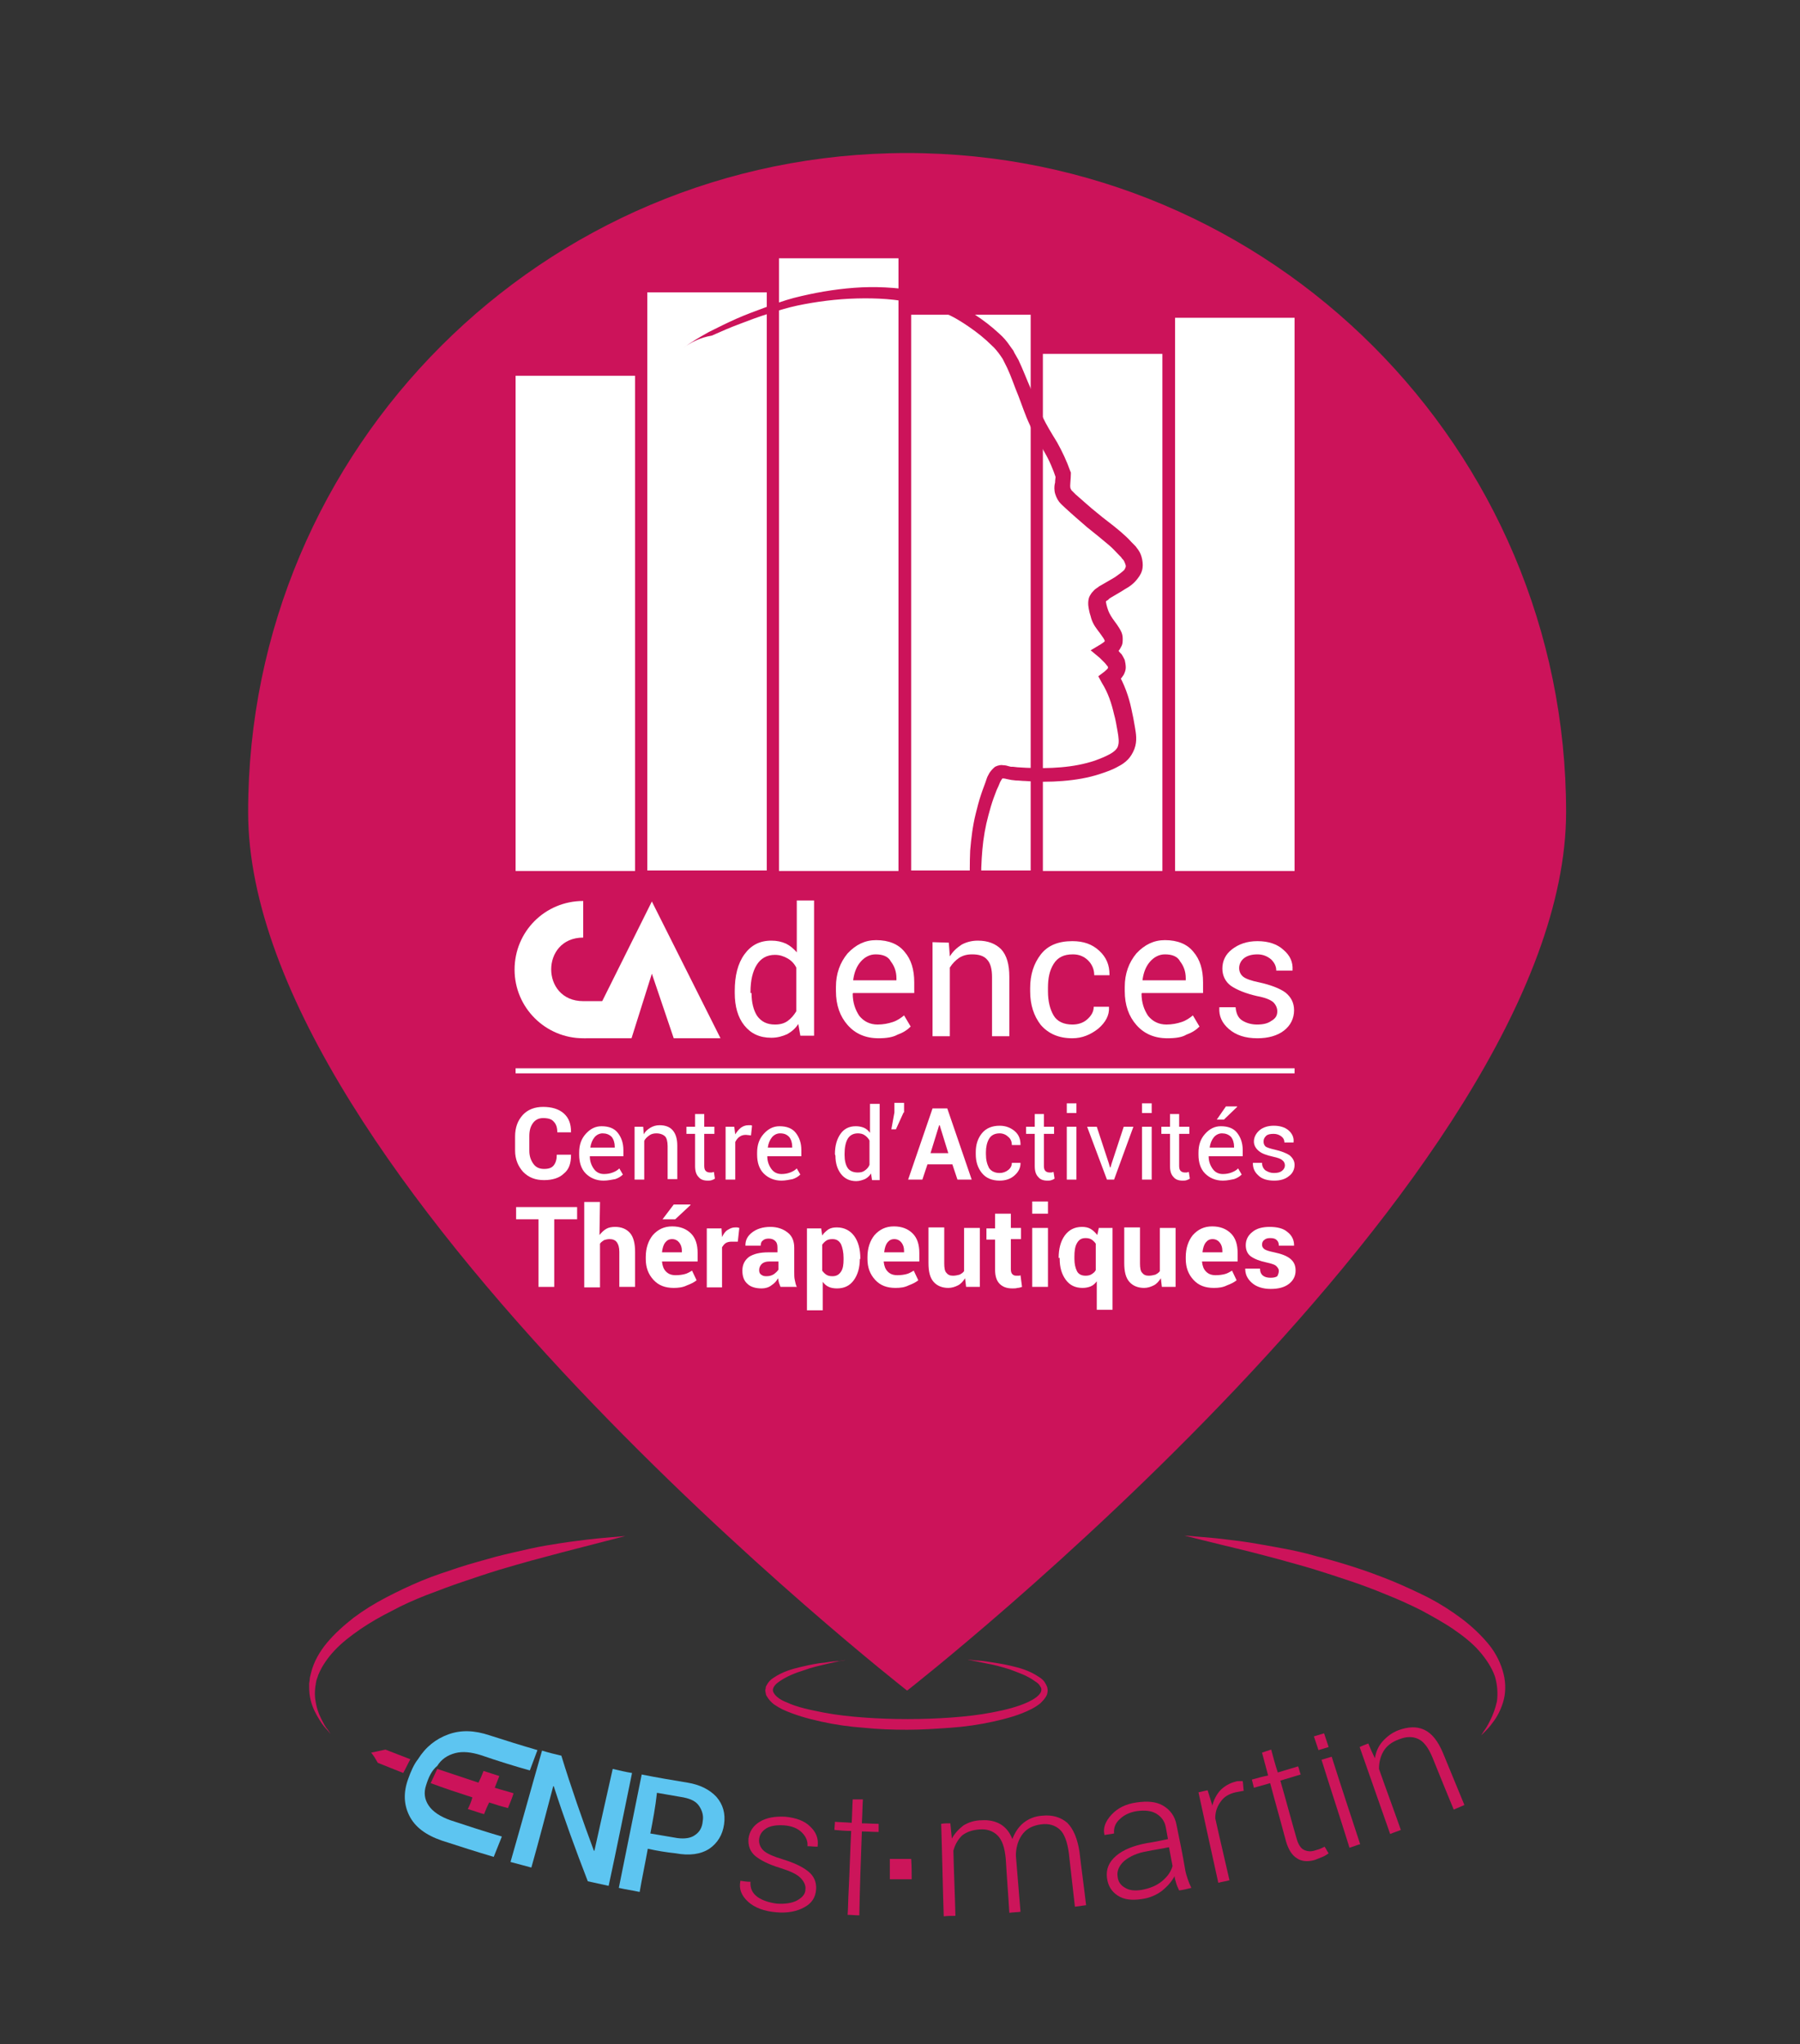 <?xml version="1.0" encoding="utf-8"?>
<!-- Generator: Adobe Illustrator 20.1.0, SVG Export Plug-In . SVG Version: 6.00 Build 0)  -->
<svg version="1.1" id="Calque_1" xmlns="http://www.w3.org/2000/svg" xmlns:xlink="http://www.w3.org/1999/xlink" x="0px" y="0px"
	 viewBox="0 0 354 402" style="enable-background:new 0 0 354 402;" xml:space="preserve">
<rect x="0" y="0" width="354" height="402" fill="#333333" stroke="none"/>
<style type="text/css">
	.st0{fill:none;stroke:#000000;stroke-miterlimit:10;}
	.st1{fill:#CC135A;}
	.st2{fill:#FFFFFF;}
	.st3{fill:#5DC5F1;}
	.st4{fill:#CC155A;}
</style>
<g>
	<g>
		<g>
			<g>
				<path class="st0" d="M177.9,110"/>
			</g>
		</g>
	</g>
	<g>
		<g>
			<g>
				<path class="st0" d="M177.9,201.6"/>
			</g>
		</g>
	</g>
	<g>
		<g>
			<g>
				<path class="st1" d="M308,159.7c0,71.6-129.6,172.8-129.6,172.8S48.8,231.3,48.8,159.7s58-129.6,129.6-129.6S308,88.2,308,159.7
					z"/>
			</g>
		</g>
	</g>
	<g>
		<g>
			<g>
				<g>
					<rect x="101.4" y="73.9" class="st2" width="23.5" height="97.4"/>
				</g>
			</g>
		</g>
		<g>
			<g>
				<g>
					<rect x="127.3" y="57.5" class="st2" width="23.5" height="113.7"/>
				</g>
			</g>
		</g>
		<g>
			<g>
				<g>
					<rect x="153.2" y="50.8" class="st2" width="23.5" height="120.5"/>
				</g>
			</g>
		</g>
		<g>
			<g>
				<g>
					<rect x="179.2" y="61.9" class="st2" width="23.5" height="109.3"/>
				</g>
			</g>
		</g>
		<g>
			<g>
				<g>
					<rect x="205.1" y="69.6" class="st2" width="23.5" height="101.7"/>
				</g>
			</g>
		</g>
		<g>
			<g>
				<g>
					<rect x="231.1" y="62.5" class="st2" width="23.5" height="108.8"/>
				</g>
			</g>
		</g>
	</g>
	<g>
		<g>
			<path class="st2" d="M112.3,227.2L112.3,227.2c0,1.6-0.4,2.8-1.4,3.6c-0.9,0.9-2.3,1.3-3.9,1.3c-1.7,0-3-0.5-4.1-1.6
				c-1-1.1-1.6-2.5-1.6-4.2v-2.8c0-1.7,0.5-3.1,1.5-4.2s2.4-1.6,4-1.6c1.7,0,3.1,0.4,4.1,1.3s1.4,2.1,1.4,3.6v0.1h-2.7
				c0-0.9-0.2-1.6-0.7-2.1c-0.4-0.5-1.1-0.7-2.1-0.7c-0.8,0-1.5,0.3-2,1s-0.7,1.5-0.7,2.6v2.8c0,1.1,0.3,1.9,0.8,2.6s1.2,1,2.1,1
				c0.9,0,1.5-0.2,1.9-0.7s0.6-1.2,0.6-2.1h2.8V227.2z"/>
		</g>
		<g>
			<path class="st2" d="M118.7,232.2c-1.4,0-2.6-0.5-3.5-1.4s-1.3-2.2-1.3-3.7v-0.4c0-1.5,0.4-2.7,1.3-3.7c0.9-1,1.9-1.5,3.1-1.5
				c1.4,0,2.5,0.4,3.2,1.3s1.1,2,1.1,3.4v1.2H116l0,0c0,1,0.3,1.8,0.8,2.5s1.2,1,2,1c0.6,0,1.2-0.1,1.7-0.3c0.5-0.2,0.9-0.4,1.3-0.8
				l0.7,1.2c-0.4,0.4-0.9,0.7-1.5,0.9C120.3,232,119.6,232.2,118.7,232.2z M118.5,222.9c-0.6,0-1.2,0.3-1.6,0.8
				c-0.4,0.5-0.7,1.2-0.8,2l0,0h4.8v-0.2c0-0.7-0.2-1.4-0.6-1.9C119.8,223.1,119.2,222.9,118.5,222.9z"/>
		</g>
		<g>
			<path class="st2" d="M126.5,221.6l0.1,1.5c0.3-0.6,0.8-1,1.3-1.3s1.1-0.5,1.8-0.5c1.1,0,2,0.3,2.6,1s0.9,1.7,0.9,3v6.6h-1.9v-6.5
				c0-0.9-0.2-1.6-0.5-1.9s-0.9-0.6-1.7-0.6c-0.5,0-1,0.1-1.4,0.4s-0.8,0.6-1,1.1v7.6h-1.9v-10.4L126.5,221.6L126.5,221.6z"/>
		</g>
		<g>
			<path class="st2" d="M138.5,219.1v2.5h2v1.4h-2v6.3c0,0.5,0.1,0.8,0.3,1c0.2,0.2,0.5,0.3,0.8,0.3c0.1,0,0.2,0,0.4,0
				c0.1,0,0.2-0.1,0.4-0.1l0.2,1.3c-0.1,0.1-0.3,0.2-0.6,0.3c-0.3,0.1-0.5,0.1-0.8,0.1c-0.8,0-1.4-0.2-1.8-0.7
				c-0.5-0.5-0.7-1.2-0.7-2.2V223H135v-1.4h1.7v-2.5H138.5z"/>
		</g>
		<g>
			<path class="st2" d="M147.7,223.3l-1-0.1c-0.5,0-0.9,0.1-1.3,0.4c-0.3,0.2-0.6,0.6-0.8,1v7.4h-1.9v-10.4h1.7l0.2,1.5
				c0.3-0.5,0.7-1,1.1-1.3s0.9-0.5,1.5-0.5c0.1,0,0.3,0,0.4,0s0.2,0,0.3,0.1L147.7,223.3z"/>
		</g>
		<g>
			<path class="st2" d="M153.7,232.2c-1.4,0-2.6-0.5-3.5-1.4s-1.3-2.2-1.3-3.7v-0.4c0-1.5,0.4-2.7,1.3-3.7s1.9-1.5,3.1-1.5
				c1.4,0,2.5,0.4,3.2,1.3s1.1,2,1.1,3.4v1.2h-6.7l0,0c0,1,0.3,1.8,0.8,2.5s1.2,1,2,1c0.6,0,1.2-0.1,1.7-0.3
				c0.5-0.2,0.9-0.4,1.3-0.8l0.7,1.2c-0.4,0.4-0.9,0.7-1.5,0.9C155.3,232,154.5,232.2,153.7,232.2z M153.4,222.9
				c-0.6,0-1.2,0.3-1.6,0.8s-0.7,1.2-0.8,2l0,0h4.8v-0.2c0-0.7-0.2-1.4-0.6-1.9C154.7,223.1,154.2,222.9,153.4,222.9z"/>
		</g>
		<g>
			<path class="st2" d="M164.2,227c0-1.7,0.4-3,1.1-4s1.7-1.5,3-1.5c0.6,0,1.1,0.1,1.6,0.3s0.9,0.6,1.2,1v-5.7h1.9v15h-1.5l-0.2-1.3
				c-0.3,0.5-0.8,0.9-1.2,1.1c-0.5,0.2-1.1,0.4-1.7,0.4c-1.3,0-2.3-0.5-3-1.4s-1.1-2.1-1.1-3.6L164.2,227L164.2,227z M166.1,227.2
				c0,1,0.2,1.9,0.6,2.5s1.1,0.9,2,0.9c0.6,0,1-0.1,1.4-0.4s0.7-0.6,0.9-1.1v-4.8c-0.2-0.4-0.6-0.8-0.9-1c-0.4-0.3-0.9-0.4-1.4-0.4
				c-0.9,0-1.6,0.4-2,1.1s-0.6,1.7-0.6,2.9V227.2z"/>
		</g>
		<g>
			<path class="st2" d="M177.7,218.8l-1.5,3.3h-0.9l0.6-3.3v-1.9h1.9v1.9H177.7z"/>
		</g>
		<g>
			<path class="st2" d="M187.3,229h-4.9l-1,3h-2.8l4.8-14h2.9l4.8,14h-2.8L187.3,229z M183,226.8h3.5l-1.7-5.5h-0.1L183,226.8z"/>
		</g>
		<g>
			<path class="st2" d="M196.6,230.7c0.6,0,1.2-0.2,1.7-0.6s0.7-0.9,0.7-1.4h1.7v0.1c0,0.9-0.4,1.7-1.2,2.4s-1.8,1-2.9,1
				c-1.5,0-2.7-0.5-3.5-1.5s-1.2-2.2-1.2-3.7v-0.4c0-1.5,0.4-2.7,1.2-3.7c0.8-1,2-1.5,3.5-1.5c1.2,0,2.2,0.4,3,1.1s1.1,1.6,1.1,2.6
				v0.1H199c0-0.6-0.2-1.2-0.7-1.6c-0.4-0.4-1-0.7-1.7-0.7c-1,0-1.7,0.4-2.1,1.1s-0.6,1.6-0.6,2.6v0.4c0,1.1,0.2,1.9,0.6,2.7
				C194.9,230.3,195.6,230.7,196.6,230.7z"/>
		</g>
		<g>
			<path class="st2" d="M205.3,219.1v2.5h2v1.4h-2v6.3c0,0.5,0.1,0.8,0.3,1c0.2,0.2,0.5,0.3,0.8,0.3c0.1,0,0.2,0,0.4,0
				c0.1,0,0.2-0.1,0.4-0.1l0.2,1.3c-0.1,0.1-0.3,0.2-0.6,0.3c-0.3,0.1-0.5,0.1-0.8,0.1c-0.8,0-1.4-0.2-1.8-0.7
				c-0.5-0.5-0.7-1.2-0.7-2.2V223h-1.7v-1.4h1.7v-2.5H205.3z"/>
		</g>
		<g>
			<path class="st2" d="M211.7,218.9h-1.9V217h1.9V218.9z M211.7,232h-1.9v-10.4h1.9V232z"/>
		</g>
		<g>
			<path class="st2" d="M218.1,228.9l0.2,0.7h0.1l0.2-0.7l2.4-7.3h1.9l-3.8,10.4h-1.4l-3.9-10.4h1.9L218.1,228.9z"/>
		</g>
		<g>
			<path class="st2" d="M226.5,218.9h-1.9V217h1.9V218.9z M226.5,232h-1.9v-10.4h1.9V232z"/>
		</g>
		<g>
			<path class="st2" d="M231.9,219.1v2.5h2v1.4h-2v6.3c0,0.5,0.1,0.8,0.3,1c0.2,0.2,0.5,0.3,0.8,0.3c0.1,0,0.2,0,0.4,0
				c0.1,0,0.2-0.1,0.4-0.1l0.2,1.3c-0.1,0.1-0.3,0.2-0.6,0.3c-0.3,0.1-0.5,0.1-0.8,0.1c-0.8,0-1.4-0.2-1.8-0.7
				c-0.5-0.5-0.7-1.2-0.7-2.2V223h-1.7v-1.4h1.7v-2.5H231.9z"/>
		</g>
		<g>
			<path class="st2" d="M240.5,232.2c-1.4,0-2.6-0.5-3.5-1.4s-1.3-2.2-1.3-3.7v-0.4c0-1.5,0.4-2.7,1.3-3.7s1.9-1.5,3.1-1.5
				c1.4,0,2.5,0.4,3.2,1.3s1.1,2,1.1,3.4v1.2h-6.7l0,0c0,1,0.3,1.8,0.8,2.5s1.2,1,2,1c0.6,0,1.2-0.1,1.7-0.3
				c0.5-0.2,0.9-0.4,1.3-0.8l0.7,1.2c-0.4,0.4-0.9,0.7-1.5,0.9C242.1,232,241.4,232.2,240.5,232.2z M240.3,222.9
				c-0.6,0-1.2,0.3-1.6,0.8s-0.7,1.2-0.8,2l0,0h4.8v-0.2c0-0.7-0.2-1.4-0.6-1.9C241.6,223.1,241,222.9,240.3,222.9z M241.1,217.6
				h2.2v0.1l-2.6,2.5h-1.4L241.1,217.6z"/>
		</g>
		<g>
			<path class="st2" d="M252.7,229.2c0-0.4-0.2-0.8-0.5-1c-0.3-0.3-0.9-0.5-1.8-0.7c-1.3-0.3-2.2-0.6-2.8-1.1c-0.6-0.5-1-1.1-1-1.9
				s0.4-1.6,1.1-2.2s1.7-0.9,2.8-0.9c1.2,0,2.2,0.3,2.9,0.9c0.7,0.6,1.1,1.4,1,2.3v0.1h-1.8c0-0.5-0.2-0.9-0.6-1.2s-0.9-0.5-1.5-0.5
				c-0.7,0-1.2,0.1-1.5,0.4s-0.5,0.6-0.5,1.1c0,0.4,0.1,0.7,0.4,1c0.3,0.2,0.9,0.4,1.8,0.6c1.3,0.3,2.3,0.7,2.9,1.1
				c0.6,0.5,1,1.1,1,1.9c0,0.9-0.4,1.7-1.1,2.2c-0.7,0.6-1.7,0.9-2.9,0.9c-1.3,0-2.4-0.3-3.1-1c-0.8-0.7-1.1-1.5-1.1-2.4v-0.1h1.8
				c0,0.7,0.3,1.2,0.7,1.5c0.5,0.3,1,0.5,1.6,0.5c0.7,0,1.2-0.1,1.6-0.4S252.7,229.6,252.7,229.2z"/>
		</g>
	</g>
	<g>
		<g>
			<path class="st2" d="M113.4,239.8H109v13.3h-3.1v-13.3h-4.4v-2.4h12v2.4H113.4z"/>
		</g>
		<g>
			<path class="st2" d="M117.9,242.9c0.4-0.5,0.8-0.9,1.3-1.2s1.1-0.4,1.8-0.4c1.2,0,2.2,0.4,2.9,1.2c0.7,0.8,1,2.1,1,3.7v6.9h-3.1
				v-6.9c0-0.9-0.2-1.5-0.5-1.9s-0.8-0.6-1.4-0.6c-0.4,0-0.8,0.1-1.1,0.2c-0.3,0.2-0.6,0.4-0.8,0.7v8.6h-3.1v-16.8h3.1L117.9,242.9
				L117.9,242.9z"/>
		</g>
		<g>
			<path class="st2" d="M132.5,253.3c-1.7,0-3-0.5-4-1.6s-1.5-2.4-1.5-4.1v-0.4c0-1.7,0.5-3.2,1.4-4.3c1-1.1,2.2-1.7,3.8-1.7
				s2.8,0.5,3.7,1.4s1.3,2.2,1.3,3.8v1.7h-7v0.1c0.1,0.8,0.3,1.4,0.8,1.9s1.1,0.7,1.9,0.7c0.7,0,1.3-0.1,1.7-0.2
				c0.5-0.1,1-0.4,1.5-0.7l0.9,1.9c-0.5,0.4-1.1,0.7-1.9,1C134.3,253.2,133.4,253.3,132.5,253.3z M132.2,243.7c-0.6,0-1,0.2-1.4,0.7
				c-0.3,0.4-0.5,1-0.6,1.8v0.1h3.9V246c0-0.7-0.2-1.2-0.5-1.6S132.8,243.7,132.2,243.7z M132.5,236.9h3.3v0.1l-3,2.8h-2.5
				L132.5,236.9z"/>
		</g>
		<g>
			<path class="st2" d="M145.1,244.2h-1.2c-0.5,0-0.9,0.1-1.2,0.3s-0.5,0.5-0.7,0.8v7.9h-3v-11.6h2.9l0.1,1.7
				c0.3-0.6,0.6-1.1,1.1-1.4s0.9-0.5,1.5-0.5c0.2,0,0.3,0,0.4,0s0.3,0.1,0.4,0.1L145.1,244.2z"/>
		</g>
		<g>
			<path class="st2" d="M153.5,253.1c-0.1-0.3-0.2-0.5-0.3-0.8c-0.1-0.3-0.1-0.6-0.2-0.9c-0.3,0.6-0.7,1-1.3,1.4
				c-0.5,0.4-1.2,0.6-1.9,0.6c-1.2,0-2.2-0.3-2.8-0.9c-0.7-0.6-1-1.5-1-2.6s0.4-2,1.3-2.7c0.9-0.6,2.2-0.9,3.8-0.9h1.8v-0.9
				c0-0.6-0.1-1-0.4-1.3s-0.7-0.5-1.3-0.5c-0.5,0-0.9,0.1-1.2,0.4c-0.3,0.2-0.4,0.6-0.4,1h-3v-0.1c0-1,0.4-1.8,1.3-2.5
				s2.1-1.1,3.6-1.1c1.4,0,2.5,0.4,3.4,1.1s1.3,1.7,1.3,3v4.8c0,0.5,0,1.1,0.1,1.5c0.1,0.5,0.2,1,0.4,1.4H153.5z M150.7,251
				c0.6,0,1-0.1,1.5-0.4c0.4-0.3,0.7-0.6,0.9-0.9v-1.6h-1.8c-0.7,0-1.2,0.2-1.5,0.5s-0.5,0.7-0.5,1.2c0,0.4,0.1,0.7,0.4,0.9
				S150.2,251,150.7,251z"/>
		</g>
		<g>
			<path class="st2" d="M169.1,247.6c0,1.7-0.4,3.1-1.2,4.2s-1.9,1.6-3.3,1.6c-0.6,0-1.2-0.1-1.6-0.3c-0.5-0.2-0.9-0.6-1.2-1v5.6
				h-3.1v-16.1h2.8l0.2,1.4c0.3-0.5,0.8-0.9,1.2-1.2c0.5-0.3,1-0.4,1.7-0.4c1.4,0,2.6,0.6,3.4,1.7s1.2,2.6,1.2,4.4v0.1H169.1z
				 M165.9,247.4c0-1.1-0.2-2-0.5-2.7c-0.4-0.7-0.9-1-1.7-1c-0.5,0-0.9,0.1-1.2,0.3c-0.3,0.2-0.6,0.5-0.8,0.8v5.1
				c0.2,0.3,0.5,0.6,0.8,0.8c0.3,0.2,0.7,0.3,1.2,0.3c0.8,0,1.3-0.3,1.7-0.9s0.5-1.4,0.5-2.4V247.4z"/>
		</g>
		<g>
			<path class="st2" d="M176.1,253.3c-1.7,0-3-0.5-4-1.6s-1.5-2.4-1.5-4.1v-0.4c0-1.7,0.5-3.2,1.4-4.3c1-1.1,2.2-1.7,3.8-1.7
				c1.6,0,2.8,0.5,3.7,1.4c0.9,0.9,1.3,2.2,1.3,3.8v1.7h-7v0.1c0.1,0.8,0.3,1.4,0.8,1.9s1.1,0.7,1.9,0.7c0.7,0,1.3-0.1,1.7-0.2
				c0.5-0.1,1-0.4,1.5-0.7l0.9,1.9c-0.5,0.4-1.1,0.7-1.9,1C177.9,253.2,177.1,253.3,176.1,253.3z M175.9,243.7c-0.6,0-1,0.2-1.4,0.7
				c-0.3,0.4-0.5,1-0.6,1.8v0.1h3.9V246c0-0.7-0.2-1.2-0.5-1.6S176.5,243.7,175.9,243.7z"/>
		</g>
		<g>
			<path class="st2" d="M189.8,251.4c-0.4,0.6-0.8,1.1-1.4,1.4s-1.2,0.5-1.9,0.5c-1.2,0-2.2-0.4-2.9-1.2c-0.7-0.8-1-2-1-3.7v-7h3.1
				v7.1c0,0.8,0.1,1.5,0.4,1.8c0.3,0.4,0.7,0.6,1.3,0.6c0.5,0,0.9-0.1,1.3-0.2c0.4-0.2,0.7-0.4,0.9-0.7v-8.5h3.1v11.6H190
				L189.8,251.4z"/>
		</g>
		<g>
			<path class="st2" d="M198.8,238.6v2.9h2v2.2h-2v5.9c0,0.5,0.1,0.8,0.3,1c0.2,0.2,0.4,0.3,0.8,0.3c0.2,0,0.3,0,0.4,0
				s0.3,0,0.4-0.1l0.3,2.3c-0.3,0.1-0.6,0.2-0.9,0.2c-0.3,0.1-0.6,0.1-1,0.1c-1.1,0-1.9-0.3-2.5-0.9s-0.9-1.5-0.9-2.8v-5.9H194v-2.2
				h1.7v-2.9h3.1V238.6z"/>
		</g>
		<g>
			<path class="st2" d="M206.1,238.7H203v-2.4h3.1V238.7z M206.1,253.1H203v-11.6h3.1V253.1z"/>
		</g>
		<g>
			<path class="st2" d="M208.2,247.4c0-1.8,0.4-3.3,1.2-4.4c0.8-1.1,1.9-1.7,3.4-1.7c0.6,0,1.2,0.1,1.7,0.4s0.9,0.7,1.3,1.2l0.3-1.4
				h2.7v16.1h-3.1V252c-0.3,0.4-0.7,0.8-1.2,1s-1,0.3-1.6,0.3c-1.4,0-2.5-0.5-3.3-1.6s-1.2-2.4-1.2-4.2v-0.1H208.2z M211.3,247.6
				c0,1,0.2,1.8,0.5,2.4s0.9,0.9,1.7,0.9c0.5,0,0.9-0.1,1.2-0.3s0.6-0.4,0.8-0.8v-5.2c-0.2-0.3-0.5-0.6-0.8-0.8
				c-0.3-0.2-0.7-0.3-1.2-0.3c-0.8,0-1.3,0.3-1.7,1s-0.5,1.6-0.5,2.7V247.6z"/>
		</g>
		<g>
			<path class="st2" d="M228.3,251.4c-0.4,0.6-0.8,1.1-1.4,1.4s-1.2,0.5-1.9,0.5c-1.2,0-2.2-0.4-2.9-1.2c-0.7-0.8-1-2-1-3.7v-7h3.1
				v7.1c0,0.8,0.1,1.5,0.4,1.8c0.3,0.4,0.7,0.6,1.3,0.6c0.5,0,0.9-0.1,1.3-0.2c0.4-0.2,0.7-0.4,0.9-0.7v-8.5h3.1v11.6h-2.7
				L228.3,251.4z"/>
		</g>
		<g>
			<path class="st2" d="M238.7,253.3c-1.7,0-3-0.5-4-1.6s-1.5-2.4-1.5-4.1v-0.4c0-1.7,0.5-3.2,1.4-4.3c1-1.1,2.2-1.7,3.8-1.7
				c1.6,0,2.8,0.5,3.7,1.4c0.9,0.9,1.3,2.2,1.3,3.8v1.7h-7v0.1c0.1,0.8,0.3,1.4,0.8,1.9s1.1,0.7,1.9,0.7c0.7,0,1.3-0.1,1.7-0.2
				c0.5-0.1,1-0.4,1.5-0.7l0.9,1.9c-0.5,0.4-1.1,0.7-1.9,1C240.5,253.2,239.7,253.3,238.7,253.3z M238.5,243.7c-0.6,0-1,0.2-1.4,0.7
				c-0.3,0.4-0.5,1-0.6,1.8v0.1h3.9V246c0-0.7-0.2-1.2-0.5-1.6S239.1,243.7,238.5,243.7z"/>
		</g>
		<g>
			<path class="st2" d="M251.5,249.9c0-0.3-0.2-0.6-0.5-0.9s-1-0.5-1.9-0.7c-1.4-0.3-2.4-0.7-3.1-1.2s-1-1.3-1-2.2
				c0-1,0.4-1.9,1.3-2.6c0.8-0.7,2-1,3.4-1c1.5,0,2.7,0.3,3.5,1c0.9,0.7,1.3,1.6,1.3,2.6v0.1h-3c0-0.5-0.1-0.8-0.4-1.1
				c-0.3-0.3-0.7-0.4-1.3-0.4c-0.5,0-0.9,0.1-1.2,0.4c-0.3,0.2-0.4,0.6-0.4,0.9c0,0.4,0.2,0.7,0.5,0.9c0.3,0.2,0.9,0.4,1.9,0.6
				c1.4,0.3,2.5,0.7,3.2,1.3s1,1.3,1,2.3s-0.4,1.9-1.3,2.6s-2.1,1-3.6,1s-2.8-0.4-3.7-1.2c-0.9-0.8-1.3-1.7-1.3-2.7v-0.1h2.9
				c0,0.6,0.2,1.1,0.6,1.4s0.9,0.4,1.5,0.4s1-0.1,1.3-0.3C251.4,250.6,251.5,250.3,251.5,249.9z"/>
		</g>
	</g>
	<g>
		<g>
			<rect x="101.4" y="210.1" class="st2" width="153.2" height="1"/>
		</g>
	</g>
	<g>
		<g>
			<g>
				<g>
					<path class="st1" d="M65,341c0,0-0.2-0.2-0.6-0.7c-0.4-0.4-1-1.1-1.6-2.1s-1.3-2.2-1.7-3.8c-0.2-0.8-0.3-1.7-0.3-2.6
						c0-0.2,0-0.4,0-0.7c0-0.2,0.1-0.5,0.1-0.7c0-0.5,0.2-1,0.3-1.5c0.5-2,1.6-4,3.1-5.8s3.3-3.4,5.2-4.9c2-1.5,4.1-2.8,6.4-4
						c2.3-1.2,4.6-2.3,7-3.3s4.9-1.8,7.3-2.6c2.4-0.8,4.8-1.4,7.2-2.1c2.3-0.6,4.6-1.1,6.8-1.6s4.2-0.8,6.1-1.1
						c1.9-0.3,3.7-0.5,5.2-0.7c1.6-0.2,2.9-0.3,4-0.4c2.2-0.2,3.5-0.3,3.5-0.3s-5,1.3-12.4,3.2c-1.8,0.5-3.8,1-6,1.6
						c-2.1,0.6-4.3,1.2-6.6,1.9c-2.3,0.7-4.6,1.5-7,2.3s-4.7,1.7-7.1,2.6c-2.3,0.9-4.6,1.9-6.8,3.1c-2.2,1.1-4.3,2.3-6.2,3.6
						c-1.9,1.3-3.7,2.7-5.1,4.2c-1.4,1.5-2.5,3.1-3.2,4.8c-0.1,0.4-0.3,0.8-0.4,1.2c0,0.2-0.1,0.4-0.1,0.6c0,0.2-0.1,0.4-0.1,0.7
						c-0.1,0.8-0.1,1.6,0,2.3c0.2,1.5,0.6,2.7,1.1,3.7s0.9,1.8,1.3,2.2C64.8,340.7,65,341,65,341z"/>
				</g>
			</g>
			<g>
				<g>
					<path class="st1" d="M232.9,302c0,0,1.3,0.1,3.6,0.3c1.1,0.1,2.5,0.2,4.1,0.4c1.6,0.2,3.4,0.4,5.3,0.7c1.9,0.3,4,0.7,6.2,1.1
						s4.5,0.9,6.9,1.6c2.4,0.6,4.8,1.3,7.3,2.1c2.5,0.8,4.9,1.7,7.4,2.7c2.4,1,4.8,2.1,7.2,3.3c2.3,1.2,4.5,2.6,6.5,4.1
						s3.8,3.2,5.3,5s2.5,3.9,3,5.9c0.5,2,0.4,4-0.1,5.6s-1.2,2.9-1.9,3.8c-0.7,1-1.3,1.6-1.7,2c-0.4,0.4-0.7,0.7-0.7,0.7
						s0.2-0.3,0.5-0.8c0.4-0.5,0.8-1.2,1.3-2.2s1-2.3,1.3-3.7c0.2-1.5,0.1-3.2-0.4-4.9c-0.6-1.7-1.7-3.4-3.1-5s-3.2-3-5.1-4.3
						s-4.1-2.5-6.3-3.7c-2.2-1.1-4.6-2.2-6.9-3.1c-2.4-1-4.8-1.9-7.2-2.7c-2.4-0.8-4.8-1.6-7.1-2.3c-2.3-0.7-4.6-1.3-6.7-1.9
						c-2.2-0.6-4.2-1.1-6.1-1.6C238,303.3,232.9,302,232.9,302z"/>
				</g>
			</g>
		</g>
		<g>
			<g id="XMLID_372_">
				<g>
					<path class="st1" d="M92,355.8c1.1,0.3,2.1,0.7,3.2,1c0.3-0.8,0.6-1.5,1-2.3c1.2,0.4,2.5,0.8,3.7,1.1c0.4-1,0.8-1.9,1.1-2.9
						c-1.2-0.4-2.5-0.7-3.7-1.1c0.3-0.8,0.6-1.5,0.9-2.3c-1-0.3-2.1-0.7-3.1-1c-0.3,0.8-0.6,1.5-1,2.3c-2.7-0.9-5.4-1.8-8.1-2.7
						c-0.4,0.9-0.9,1.9-1.3,2.8c2.7,1,5.4,1.9,8.2,2.8C92.7,354.3,92.4,355,92,355.8z"/>
				</g>
			</g>
			<g id="XMLID_371_">
				<g>
					<path class="st1" d="M74.3,346.7c1.7,0.7,3.3,1.3,5,2c0.5-0.9,0.9-1.8,1.4-2.7c-1.6-0.6-3.3-1.3-4.9-1.9
						c-0.9,0.2-1.9,0.4-2.8,0.6C73.5,345.3,73.9,346,74.3,346.7z"/>
				</g>
			</g>
			<g id="XMLID_368_">
				<g id="XMLID_369_">
					<g>
						<path class="st3" d="M83.8,351.1c-0.5,1.5-0.3,2.8,0.5,4s2.3,2.2,4.3,2.9c3.3,1.1,6.7,2.2,10.1,3.2c-0.5,1.3-1.1,2.7-1.6,4
							c-3.4-1-6.8-2.1-10.2-3.2c-3.2-1.1-5.3-2.7-6.4-4.9c-1.1-2.2-1.2-4.6-0.2-7.3c0.5-1.4,1.1-2.8,1.9-3.8c1.5-2.4,3.5-4,6-4.9
							s5.1-0.8,8.1,0.2c3.1,1,6.3,2,9.4,2.9c-0.5,1.3-1,2.7-1.5,4c-3.2-0.9-6.4-1.9-9.6-3c-1.9-0.6-3.6-0.8-5.1-0.4
							c-1.5,0.4-2.7,1.2-3.5,2.5C84.9,348.2,84.3,349.5,83.8,351.1z"/>
					</g>
				</g>
			</g>
			<g id="XMLID_365_">
				<g id="XMLID_366_">
					<g>
						<path class="st4" d="M158.4,371.6c0.1-0.8-0.3-1.6-1-2.3s-2-1.3-3.9-1.9c-2.3-0.7-3.9-1.5-5-2.4c-1-0.9-1.4-2-1.3-3.4
							c0.2-1.4,0.9-2.5,2.2-3.3c1.3-0.8,3-1.1,5-1c2.1,0.2,3.8,0.8,4.9,1.9c1.2,1.1,1.7,2.4,1.5,3.9v0.1c-0.7,0-1.3-0.1-2-0.1
							c0.1-1-0.3-1.9-1.1-2.7c-0.8-0.8-2-1.3-3.5-1.4c-1.5-0.1-2.7,0.1-3.5,0.6s-1.3,1.2-1.4,2.1c-0.1,0.8,0.2,1.6,0.8,2.2
							c0.6,0.6,1.9,1.2,3.9,1.8c2.3,0.7,3.9,1.5,5,2.4s1.6,2.1,1.5,3.5c-0.1,1.5-0.8,2.7-2.3,3.5c-1.4,0.8-3.3,1.2-5.5,1
							c-2.4-0.2-4.3-0.9-5.6-2.1c-1.3-1.2-1.8-2.5-1.5-4v-0.1c0.7,0.1,1.3,0.2,2,0.2c-0.1,1.3,0.4,2.3,1.4,3s2.3,1.1,3.8,1.3
							c1.6,0.1,2.9-0.1,3.9-0.6C157.8,373.2,158.4,372.5,158.4,371.6z"/>
					</g>
				</g>
			</g>
			<g id="XMLID_362_">
				<g id="XMLID_363_">
					<g>
						<path class="st4" d="M186.9,358.6c0.1,1,0.2,2,0.3,3c0.6-1.1,1.4-1.9,2.3-2.6c1-0.6,2.2-1,3.6-1c1.4-0.1,2.7,0.2,3.7,0.8
							s1.8,1.6,2.3,2.9c0.5-1.3,1.2-2.4,2.2-3.2s2.2-1.3,3.7-1.4c2-0.2,3.6,0.3,4.9,1.4c1.2,1.2,2,3.1,2.4,5.7
							c0.4,3.5,0.9,7,1.3,10.5c-0.7,0.1-1.5,0.2-2.2,0.3c-0.4-3.5-0.8-7.1-1.2-10.6c-0.3-2.2-0.9-3.8-1.8-4.6s-2.1-1.2-3.6-1
							c-1.6,0.2-2.8,0.8-3.6,1.8c-0.8,1-1.3,2.3-1.4,3.9c0,0.1,0,0.2,0,0.3s0,0.3,0,0.3c0.3,3.6,0.6,7.3,0.9,10.9
							c-0.7,0.1-1.5,0.1-2.2,0.2c-0.2-3.5-0.5-7.1-0.7-10.6c-0.2-2.2-0.7-3.7-1.6-4.6c-0.9-0.9-2.1-1.3-3.5-1.2
							c-1.5,0.1-2.6,0.5-3.5,1.2c-0.8,0.8-1.4,1.8-1.7,3c0.1,4.3,0.3,8.5,0.4,12.8c-0.8,0-1.5,0-2.3,0.1c-0.2-6.1-0.3-12.1-0.5-18.2
							C185.7,358.6,186.3,358.6,186.9,358.6z"/>
					</g>
				</g>
			</g>
			<g id="XMLID_358_">
				<g id="XMLID_359_">
					<g>
						<path class="st4" d="M231.9,371.8c-0.3-0.6-0.5-1.1-0.6-1.5s-0.3-0.9-0.3-1.3c-0.6,1.1-1.4,2-2.5,2.9c-1.1,0.8-2.4,1.4-4,1.6
							c-1.9,0.3-3.5,0.1-4.7-0.7s-1.9-1.9-2.1-3.5c-0.2-1.7,0.4-3.1,1.8-4.3s3.4-2,6-2.5c1.4-0.2,2.8-0.5,4.2-0.8
							c-0.1-0.7-0.3-1.5-0.4-2.2c-0.2-1.3-0.9-2.2-1.9-2.8s-2.3-0.7-3.8-0.5c-1.4,0.2-2.6,0.8-3.4,1.6c-0.9,0.8-1.2,1.8-1.1,2.8
							c-0.6,0.1-1.3,0.2-1.9,0.3v-0.1c-0.3-1.3,0.2-2.6,1.4-3.9c1.2-1.3,2.8-2.1,4.9-2.4c2.1-0.3,3.8-0.2,5.2,0.6
							c1.4,0.8,2.4,2.1,2.7,3.9c0.6,2.9,1.2,5.8,1.7,8.8c0.1,0.6,0.3,1.2,0.5,1.8s0.4,1.1,0.7,1.7
							C233.5,371.5,232.7,371.7,231.9,371.8z M224.5,371.7c1.6-0.3,2.9-0.8,4-1.7s1.8-1.9,2.1-3c-0.2-1.2-0.5-2.5-0.7-3.7
							c-1.4,0.3-2.9,0.5-4.3,0.8c-1.9,0.3-3.4,1-4.5,1.9c-1,0.9-1.5,2-1.3,3.1c0.1,1,0.6,1.7,1.5,2.2
							C222.1,371.8,223.2,371.9,224.5,371.7z"/>
					</g>
				</g>
			</g>
			<g id="XMLID_355_">
				<g id="XMLID_356_">
					<g>
						<path class="st4" d="M244.6,352.2c-0.5,0.1-1,0.2-1.6,0.3c-1.3,0.3-2.3,0.9-2.9,1.8c-0.7,0.9-1.1,2-1.1,3.3
							c0.9,4.1,1.9,8.2,2.8,12.2c-0.7,0.2-1.5,0.3-2.2,0.5c-1.3-5.9-2.6-11.8-3.9-17.8c0.6-0.1,1.2-0.3,1.8-0.4
							c0.3,1,0.6,1.9,0.9,2.9c0,0.1,0,0.1,0,0.2c0.3-1.2,0.8-2.2,1.6-3.1c0.8-0.8,1.8-1.4,3-1.7c0.3-0.1,0.5-0.1,0.8-0.1
							s0.5,0,0.6,0C244.5,350.9,244.5,351.6,244.6,352.2z"/>
					</g>
				</g>
			</g>
			<g id="XMLID_352_">
				<g id="XMLID_353_">
					<g>
						<path class="st4" d="M250,344.1c0.4,1.5,0.8,3,1.3,4.5c1.3-0.4,2.7-0.8,4-1.2c0.2,0.5,0.3,1.1,0.5,1.6c-1.3,0.4-2.7,0.8-4,1.2
							c1.1,3.8,2.1,7.6,3.2,11.4c0.3,1.1,0.8,1.9,1.4,2.2s1.3,0.4,2,0.2c0.3-0.1,0.7-0.2,1-0.3s0.7-0.3,1.1-0.5
							c0.3,0.4,0.5,0.9,0.8,1.3c-0.3,0.2-0.7,0.5-1.2,0.7s-1,0.4-1.5,0.6c-1.4,0.4-2.6,0.3-3.5-0.3c-1-0.6-1.7-1.7-2.2-3.4
							c-1-3.8-2.1-7.6-3.1-11.4c-1.1,0.3-2.1,0.6-3.2,0.9c-0.1-0.5-0.3-1.1-0.4-1.6c1.1-0.3,2.1-0.6,3.2-0.8c-0.4-1.5-0.8-3-1.2-4.5
							C248.7,344.5,249.4,344.3,250,344.1z"/>
					</g>
				</g>
			</g>
			<g id="XMLID_348_">
				<g id="XMLID_349_">
					<g>
						<path class="st4" d="M261.3,343.6c-0.7,0.2-1.3,0.4-2,0.6c-0.3-0.9-0.6-1.8-0.9-2.7c0.7-0.2,1.3-0.4,2-0.6
							C260.7,341.8,261,342.7,261.3,343.6z M267.5,362.7c-0.7,0.2-1.4,0.5-2.1,0.7c-1.8-5.8-3.7-11.5-5.5-17.3
							c0.7-0.2,1.3-0.4,2-0.6C263.7,351.2,265.6,356.9,267.5,362.7z"/>
					</g>
				</g>
			</g>
			<g id="XMLID_345_">
				<g id="XMLID_346_">
					<g>
						<path class="st4" d="M269.1,342.9c0.4,1,0.8,1.9,1.3,2.9c0.2-1.3,0.7-2.4,1.5-3.3c0.8-0.9,1.8-1.7,3.1-2.2
							c1.9-0.7,3.6-0.8,5.1-0.1s2.7,2.2,3.7,4.6c1.4,3.4,2.8,6.8,4.2,10.2c-0.7,0.3-1.4,0.6-2.1,0.9c-1.4-3.4-2.8-6.8-4.2-10.3
							c-0.8-1.9-1.7-3.1-2.8-3.6c-1.1-0.5-2.3-0.5-3.8,0.1c-1.4,0.5-2.4,1.3-3,2.3s-0.9,2.2-0.9,3.5c1.4,4,2.9,8,4.3,12
							c-0.7,0.3-1.4,0.5-2.1,0.8c-2-5.7-4-11.4-6-17.1C268,343.3,268.6,343.1,269.1,342.9z"/>
					</g>
				</g>
			</g>
			<g id="XMLID_342_">
				<g id="XMLID_343_">
					<g>
						<path class="st4" d="M169.7,353.9c-0.1,1.6-0.1,3.1-0.2,4.7c1.1,0,2.2,0.1,3.3,0.1c0,0.5,0,1.1,0,1.6c-1.1,0-2.2-0.1-3.3-0.1
							c-0.2,5.5-0.4,11-0.5,16.5c-0.8,0-1.5-0.1-2.3-0.1c0.1-1.3,0.1-2.9,0.2-4.7c0.2-3.9,0.3-7.9,0.5-11.8c-1.1,0-2.2-0.1-3.3-0.2
							c0-0.5,0.1-1.1,0.1-1.6c1.1,0.1,2.2,0.1,3.3,0.2c0.1-1.5,0.1-3.1,0.2-4.6C168.3,353.9,169,353.9,169.7,353.9z"/>
					</g>
				</g>
			</g>
			<g id="XMLID_340_">
				<g id="XMLID_341_">
					<g>
						<path class="st4" d="M179.3,369.6c-1.4,0-2.9,0-4.3,0c0-1.3,0-2.6,0-4c1.4,0,2.8,0,4.2,0C179.3,367,179.3,368.3,179.3,369.6z"
							/>
					</g>
				</g>
			</g>
			<g id="XMLID_337_">
				<g id="XMLID_338_">
					<g>
						<path class="st3" d="M119.7,370.9c-1.4-0.3-2.7-0.6-4.1-0.9c-2.4-6.2-4.7-12.5-6.7-18.7h-0.1c-1.4,5.3-2.8,10.7-4.3,16
							c-1.4-0.4-2.7-0.7-4.1-1.1c2.1-7.3,4.1-14.6,6.2-21.9c1.3,0.4,2.5,0.7,3.8,1c1.9,6.2,4.1,12.5,6.4,18.7h0.1
							c1.2-5.4,2.4-10.8,3.6-16.1c1.3,0.3,2.5,0.6,3.8,0.8C122.8,356,121.3,363.5,119.7,370.9z"/>
					</g>
				</g>
			</g>
			<g id="XMLID_333_">
				<g id="XMLID_334_">
					<g>
						<path class="st3" d="M127.4,363.6c-0.5,2.8-1.1,5.6-1.6,8.5c-1.4-0.3-2.8-0.5-4.1-0.8c1.5-7.4,3-14.9,4.5-22.3
							c3,0.6,6,1.1,9,1.6c2.5,0.4,4.4,1.4,5.7,2.8c1.3,1.5,1.8,3.3,1.5,5.4c-0.3,2.1-1.3,3.7-2.9,4.8c-1.7,1.1-3.9,1.4-6.6,0.9
							C131,364.3,129.2,364,127.4,363.6z M127.9,360.6c1.8,0.3,3.6,0.6,5.3,0.9c1.5,0.2,2.7,0,3.5-0.6c0.9-0.6,1.4-1.5,1.5-2.7
							c0.2-1.1-0.1-2.1-0.7-3s-1.6-1.4-3.1-1.7c-1.7-0.3-3.5-0.6-5.2-0.9C128.9,355.4,128.4,358,127.9,360.6z"/>
					</g>
				</g>
			</g>
		</g>
		<g>
			<g>
				<path class="st1" d="M166.3,326.5c0,0-1.4,0.2-3.9,0.8c-1.2,0.3-2.7,0.6-4.3,1.2c-1.6,0.5-3.5,1.2-5.1,2.4
					c-0.8,0.6-1.3,1.4-0.8,2.1c0.4,0.7,1.4,1.4,2.5,1.8c2.1,1,4.7,1.5,7.2,2c2.6,0.5,5.3,0.8,8.1,1c2.8,0.2,5.6,0.3,8.5,0.3
					s5.7-0.1,8.5-0.3s5.5-0.5,8.1-1s5.1-1.1,7.2-2.1c1-0.5,2-1.1,2.4-1.9c0.1-0.2,0.1-0.4,0.1-0.5c0-0.4-0.1-0.4-0.2-0.6
					c-0.2-0.4-0.5-0.7-1-1c-1.6-1.2-3.5-1.8-5.1-2.4c-1.6-0.5-3.1-0.9-4.3-1.1c-2.4-0.5-3.9-0.8-3.9-0.8s0.4,0,1,0.1
					c0.7,0.1,1.7,0.1,2.9,0.3c1.2,0.2,2.8,0.4,4.5,0.8s3.7,0.9,5.6,2.2c0.5,0.3,1,0.7,1.3,1.3c0.2,0.3,0.4,0.8,0.4,1
					c0.1,0.4,0,0.8-0.1,1.2c-0.3,0.7-0.8,1.2-1.3,1.7c-0.5,0.4-1.1,0.8-1.7,1.1c-2.3,1.2-4.9,1.9-7.6,2.5s-5.5,1-8.3,1.2
					s-5.7,0.4-8.6,0.4s-5.8-0.1-8.6-0.4c-2.8-0.2-5.6-0.6-8.3-1.2c-2.7-0.6-5.2-1.3-7.6-2.4c-0.6-0.3-1.1-0.6-1.7-1
					c-0.5-0.4-1-0.9-1.4-1.6c-0.1-0.1-0.2-0.4-0.2-0.6c-0.1-0.2,0-0.2-0.1-0.5c0-0.2,0.1-0.4,0.1-0.6c0-0.2,0.1-0.3,0.2-0.5
					c0.3-0.6,0.8-1.1,1.3-1.4c1.9-1.3,3.9-1.8,5.6-2.2c1.7-0.4,3.2-0.7,4.5-0.8c1.2-0.2,2.2-0.3,2.9-0.3
					C165.9,326.5,166.3,326.5,166.3,326.5z"/>
			</g>
		</g>
	</g>
	<g id="XMLID_249_">
		<g id="XMLID_250_">
			<g>
				<g>
					<path class="st1" d="M134.3,68.5c1.6-1.2,3.3-2.2,5.1-3.2c1.8-0.9,3.6-1.8,5.4-2.6s3.7-1.5,5.6-2.2s3.8-1.4,5.7-1.9
						c3.9-1,7.9-1.7,11.9-2s8.1-0.1,12.2,0.6c2,0.4,4,0.9,5.9,1.7c1.9,0.7,3.8,1.8,5.5,2.9c1.7,1.1,3.4,2.4,4.9,3.8
						c0.8,0.7,1.5,1.5,2.1,2.4c0.2,0.3,0.3,0.4,0.5,0.7c0.2,0.2,0.3,0.5,0.4,0.7c0.3,0.5,0.5,0.9,0.8,1.4c0.9,1.9,1.6,3.8,2.4,5.6
						c0.8,1.9,1.5,3.7,2.3,5.5c0.8,1.7,1.8,3.3,2.9,5.1c1,1.8,1.9,3.7,2.6,5.7l0.1,0.2v0.3c0,1-0.2,2.3-0.1,2.7
						c0,0.2,0.1,0.2,0.2,0.5c0.2,0.2,0.4,0.4,0.8,0.8c1.4,1.2,2.9,2.6,4.3,3.7c1.4,1.2,3,2.3,4.5,3.6c0.8,0.7,1.5,1.3,2.2,2.1
						l0.6,0.6c0.2,0.2,0.3,0.3,0.5,0.6c0.4,0.5,0.7,1,0.9,1.7c0.2,0.7,0.3,1.5,0.2,2.2c-0.1,0.8-0.5,1.5-0.9,2
						c-0.8,1.1-1.7,1.7-2.6,2.2c-0.9,0.6-1.7,1-2.5,1.5l-0.5,0.3l-0.2,0.2c-0.1,0.1-0.2,0.2-0.3,0.2c-0.1,0.1-0.2,0.2-0.2,0.2
						c0,0.1,0,0,0,0s0,0.2,0.1,0.6s0.2,0.8,0.4,1.3c0.2,0.5,0.6,1.2,1.2,2c0.3,0.4,0.6,0.8,0.9,1.3s0.7,1.1,0.7,2.1
						c0,0.5,0,1-0.2,1.4s-0.4,0.8-0.7,1.1c-0.5,0.6-1.1,0.9-1.6,1.2l0.2-2.7c0.5,0.4,0.9,0.8,1.4,1.3c0.2,0.3,0.4,0.5,0.7,0.8
						c0.2,0.3,0.4,0.7,0.6,1.1c0.1,0.4,0.2,1,0.2,1.5s-0.2,1-0.4,1.4c-0.5,0.8-1,1.3-1.6,1.7l0.4-2.1c1.3,2.2,2.2,4.7,2.7,7.1
						c0.3,1.3,0.5,2.4,0.7,3.6s0.5,2.7-0.1,4.3c-0.3,0.8-0.8,1.6-1.3,2.1c-0.6,0.6-1.2,1-1.8,1.3c-1.2,0.7-2.4,1.1-3.6,1.5
						c-2.4,0.8-4.9,1.2-7.4,1.4c-2.5,0.2-4.9,0.2-7.4,0c-0.6,0-1.2-0.1-1.8-0.1l-0.9-0.1l-0.5-0.1l-0.5-0.1
						c-0.3-0.1-0.6-0.1-0.7-0.1c-0.2,0-0.2,0-0.1,0c0.2-0.2-0.2,0.3-0.4,0.7c-0.2,0.5-0.4,1-0.7,1.6c-0.2,0.6-0.4,1-0.6,1.6
						c-0.4,1.1-0.7,2.2-1,3.3c-0.6,2.2-1,4.5-1.2,6.8s-0.3,4.7-0.2,7c0,1.2,0.1,2.3,0.2,3.5c0,1.1,0.4,2.2,0.6,3.4
						c0.2,1.2,0.5,2.3,0.5,3.8c0,0.2,0,0.4-0.1,0.6c0,0.1,0,0.1-0.1,0.2c0,0.1,0,0-0.1,0.1l0,0c0,0.1-0.1,0.1-0.2,0.3
						c-0.3,0.4-0.6,0.7-1,0.9c-0.7,0.4-1.5,0.4-2.1,0.5c-1.3,0-2.6-0.2-3.7-0.4c-1.2-0.2-2.3-0.5-3.5-0.7c-4.7-1.1-9.2-2.6-13.7-4.3
						c-4.5-1.7-8.8-3.7-13.2-5.6c4.5,1.7,8.9,3.3,13.4,4.9c4.5,1.5,9.1,2.8,13.7,3.7c1.1,0.2,2.3,0.4,3.5,0.6s2.3,0.3,3.4,0.3
						c0.5,0,1-0.1,1.3-0.3c0.2-0.1,0.3-0.2,0.3-0.3c0,0,0-0.1,0.1-0.1l0,0c0,0.1,0,0,0,0l0,0c0,0,0-0.1,0-0.2c0-0.9-0.3-2.1-0.5-3.2
						l-0.4-1.7c-0.1-0.3-0.1-0.6-0.2-0.9c-0.1-0.4-0.1-0.7-0.1-1c-0.1-1.2-0.2-2.4-0.3-3.6c-0.1-2.4-0.1-4.9,0-7.3
						c0.2-2.4,0.5-4.9,1.1-7.3c0.3-1.2,0.6-2.4,1-3.6c0.2-0.6,0.4-1.2,0.6-1.7s0.4-1.1,0.6-1.7c0.1-0.3,0.3-0.6,0.5-1
						c0.2-0.3,0.6-0.8,1.1-1.2c0.6-0.3,1.2-0.4,1.6-0.3c0.4,0,0.8,0.1,1.1,0.2l0.4,0.1h0.4l0.9,0.1l1.7,0.1c2.3,0.1,4.6,0.1,6.9-0.1
						s4.5-0.6,6.6-1.3c1.1-0.4,2.1-0.8,3-1.3s1.5-1.1,1.6-1.7c0.2-0.6,0.1-1.6-0.1-2.7s-0.4-2.4-0.7-3.4c-0.5-2.2-1.2-4.3-2.4-6.2
						L216,133l1.2-0.9c0.3-0.3,0.6-0.5,0.7-0.7c0-0.1,0-0.1,0-0.1s0,0,0-0.1s-0.1-0.2-0.2-0.3c-0.1-0.1-0.2-0.3-0.4-0.5
						c-0.3-0.3-0.6-0.6-1-1l-1.8-1.5l2-1.2c0.3-0.2,0.6-0.4,0.7-0.5c0.1-0.2,0-0.1,0.1-0.1c0,0-0.1-0.3-0.3-0.6
						c-0.2-0.3-0.5-0.7-0.7-1c-0.6-0.8-1.3-1.6-1.7-2.9c-0.1-0.5-0.3-0.9-0.4-1.5c-0.1-0.5-0.3-1.3-0.1-2.3c0.1-0.5,0.4-0.9,0.6-1.2
						c0.3-0.3,0.5-0.6,0.8-0.8c0.2-0.1,0.2-0.2,0.3-0.2c0.2-0.1,0.2-0.2,0.4-0.3l0.7-0.4c0.9-0.5,1.7-1,2.4-1.4
						c0.7-0.5,1.4-1,1.8-1.4c0.3-0.5,0.4-0.7,0.2-1.2c-0.1-0.2-0.2-0.6-0.4-0.8c-0.1-0.1-0.3-0.3-0.4-0.5l-0.4-0.4
						c-0.6-0.6-1.2-1.3-1.9-1.9c-1.4-1.2-2.9-2.4-4.4-3.6c-1.5-1.3-2.9-2.5-4.3-3.8c-0.3-0.3-0.8-0.7-1.2-1.2
						c-0.4-0.5-0.8-1.4-0.9-2.1c-0.1-0.8,0-1.3,0.1-1.7c0-0.5,0.1-0.9,0.1-1.3l0.1,0.5c-0.6-1.8-1.3-3.5-2.3-5.2
						c-0.9-1.7-2.1-3.4-2.9-5.4c-0.9-1.9-1.5-3.8-2.2-5.6c-0.8-1.9-1.4-3.8-2.2-5.5c-0.2-0.4-0.4-0.8-0.6-1.2
						c-0.1-0.2-0.2-0.4-0.3-0.6c-0.1-0.2-0.3-0.4-0.4-0.6c-0.5-0.7-1.1-1.5-1.8-2.1c-1.3-1.3-2.8-2.5-4.4-3.6s-3.2-2.1-5-2.8
						c-1.8-0.8-3.6-1.3-5.5-1.8c-3.8-0.9-7.7-1.1-11.6-1s-7.9,0.6-11.7,1.4c-1.9,0.4-3.8,1-5.7,1.6c-1.9,0.6-3.8,1.3-5.6,2
						c-1.9,0.7-3.7,1.5-5.5,2.3C137.7,66.4,135.9,67.3,134.3,68.5z"/>
				</g>
			</g>
		</g>
	</g>
	<g>
		<g>
			<g>
				<g>
					<g>
						<path class="st2" d="M114.7,204.2c-7.4,0-13.5-6-13.5-13.5s6-13.5,13.5-13.5v7.2c-8.4,0-8.4,12.5,0,12.5h7v7.2L114.7,204.2z"
							/>
					</g>
				</g>
			</g>
			<g>
				<g>
					<g>
						<polygon class="st2" points="114.8,204.2 128.2,177.3 141.7,204.2 132.5,204.2 128.2,191.5 124.2,204.2 						"/>
					</g>
				</g>
			</g>
		</g>
		<g>
			<g>
				<g>
					<path class="st2" d="M144.5,194.9c0-3,0.6-5.4,1.9-7.2c1.3-1.8,3-2.7,5.3-2.7c1.1,0,2,0.2,2.9,0.6c0.8,0.4,1.5,1,2.1,1.7v-10.2
						h3.4v26.6h-2.7l-0.4-2.3c-0.6,0.9-1.3,1.5-2.2,2c-0.9,0.4-1.9,0.7-3.1,0.7c-2.3,0-4-0.8-5.3-2.4s-1.9-3.8-1.9-6.4L144.5,194.9
						L144.5,194.9z M147.8,195.3c0,1.9,0.4,3.4,1.1,4.5c0.8,1.1,1.9,1.7,3.5,1.7c1,0,1.8-0.2,2.5-0.7s1.2-1.1,1.7-1.9v-8.6
						c-0.4-0.8-1-1.4-1.7-1.8s-1.5-0.7-2.5-0.7c-1.6,0-2.8,0.7-3.6,2c-0.8,1.3-1.2,3.1-1.2,5.2v0.3H147.8z"/>
				</g>
			</g>
			<g>
				<g>
					<path class="st2" d="M172.8,204.2c-2.6,0-4.6-0.9-6.1-2.6s-2.3-3.9-2.3-6.7v-0.8c0-2.6,0.8-4.8,2.3-6.6
						c1.6-1.7,3.4-2.6,5.6-2.6c2.5,0,4.4,0.8,5.6,2.3c1.3,1.5,1.9,3.5,1.9,6v2.1h-12l-0.1,0.1c0,1.8,0.5,3.2,1.3,4.4
						c0.9,1.1,2.1,1.7,3.6,1.7c1.1,0,2.1-0.2,3-0.5s1.6-0.8,2.2-1.3l1.3,2.2c-0.7,0.7-1.5,1.2-2.6,1.6
						C175.6,204,174.3,204.2,172.8,204.2z M172.2,187.7c-1.1,0-2.1,0.5-2.9,1.4s-1.3,2.1-1.5,3.6v0.1h8.5v-0.4
						c0-1.3-0.4-2.4-1.1-3.3C174.7,188.1,173.6,187.7,172.2,187.7z"/>
				</g>
			</g>
			<g>
				<g>
					<path class="st2" d="M186.6,185.4l0.2,2.7c0.6-1,1.4-1.7,2.3-2.3c0.9-0.5,2-0.8,3.2-0.8c2,0,3.5,0.6,4.6,1.7
						c1.1,1.2,1.6,3,1.6,5.4v11.7h-3.4v-11.6c0-1.6-0.3-2.8-1-3.5c-0.6-0.7-1.6-1-2.9-1c-1,0-1.8,0.2-2.6,0.7
						c-0.7,0.5-1.3,1.1-1.8,1.9v13.5h-3.4v-18.5L186.6,185.4L186.6,185.4z"/>
				</g>
			</g>
			<g>
				<g>
					<path class="st2" d="M210.9,201.5c1.1,0,2.1-0.3,2.9-1s1.3-1.5,1.3-2.5h3v0.1c0.1,1.6-0.7,3-2.1,4.2c-1.5,1.2-3.2,1.9-5.1,1.9
						c-2.7,0-4.7-0.9-6.2-2.6c-1.4-1.8-2.1-4-2.1-6.6v-0.7c0-2.6,0.7-4.8,2.1-6.6c1.4-1.8,3.5-2.6,6.2-2.6c2.2,0,3.9,0.6,5.3,1.9
						s2,2.8,2,4.7v0.1h-3c0-1.1-0.4-2.1-1.2-2.9s-1.8-1.2-3-1.2c-1.8,0-3,0.6-3.8,1.9s-1.1,2.8-1.1,4.7v0.7c0,1.9,0.4,3.5,1.1,4.7
						C207.9,200.9,209.2,201.5,210.9,201.5z"/>
				</g>
			</g>
			<g>
				<g>
					<path class="st2" d="M229.6,204.2c-2.6,0-4.6-0.9-6.1-2.6s-2.3-3.9-2.3-6.7v-0.8c0-2.6,0.8-4.8,2.3-6.6
						c1.6-1.7,3.4-2.6,5.6-2.6c2.5,0,4.4,0.8,5.6,2.3c1.3,1.5,1.9,3.5,1.9,6v2.1h-12l-0.1,0.1c0,1.8,0.5,3.2,1.3,4.4
						c0.9,1.1,2.1,1.7,3.6,1.7c1.1,0,2.1-0.2,3-0.5s1.6-0.8,2.2-1.3l1.3,2.2c-0.7,0.7-1.5,1.2-2.6,1.6
						C232.5,204,231.2,204.2,229.6,204.2z M229.1,187.7c-1.1,0-2.1,0.5-2.9,1.4s-1.3,2.1-1.5,3.6v0.1h8.5v-0.4
						c0-1.3-0.4-2.4-1.1-3.3C231.6,188.1,230.5,187.7,229.1,187.7z"/>
				</g>
			</g>
			<g>
				<g>
					<path class="st2" d="M251.2,198.9c0-0.7-0.3-1.3-0.8-1.8c-0.6-0.5-1.6-0.9-3.2-1.2c-2.2-0.5-3.9-1.2-5.1-2
						c-1.1-0.8-1.7-2-1.7-3.4c0-1.5,0.6-2.8,1.9-3.8s2.9-1.6,5-1.6c2.2,0,3.9,0.6,5.1,1.7c1.3,1.1,1.9,2.4,1.8,4v0.1H251
						c0-0.8-0.3-1.5-1-2.2c-0.7-0.6-1.6-1-2.7-1c-1.2,0-2.1,0.3-2.7,0.8s-0.9,1.2-0.9,1.9c0,0.7,0.3,1.3,0.8,1.7
						c0.5,0.4,1.6,0.8,3.1,1.1c2.3,0.5,4.1,1.2,5.2,2c1.1,0.9,1.7,2,1.7,3.5c0,1.6-0.7,3-2,4s-3.1,1.5-5.2,1.5
						c-2.4,0-4.2-0.6-5.6-1.8c-1.4-1.2-2-2.6-1.9-4.2v-0.1h3.2c0.1,1.2,0.5,2.1,1.3,2.6s1.8,0.8,2.9,0.8c1.2,0,2.1-0.2,2.8-0.7
						C250.9,200.3,251.2,199.7,251.2,198.9z"/>
				</g>
			</g>
		</g>
	</g>
</g>
</svg>
